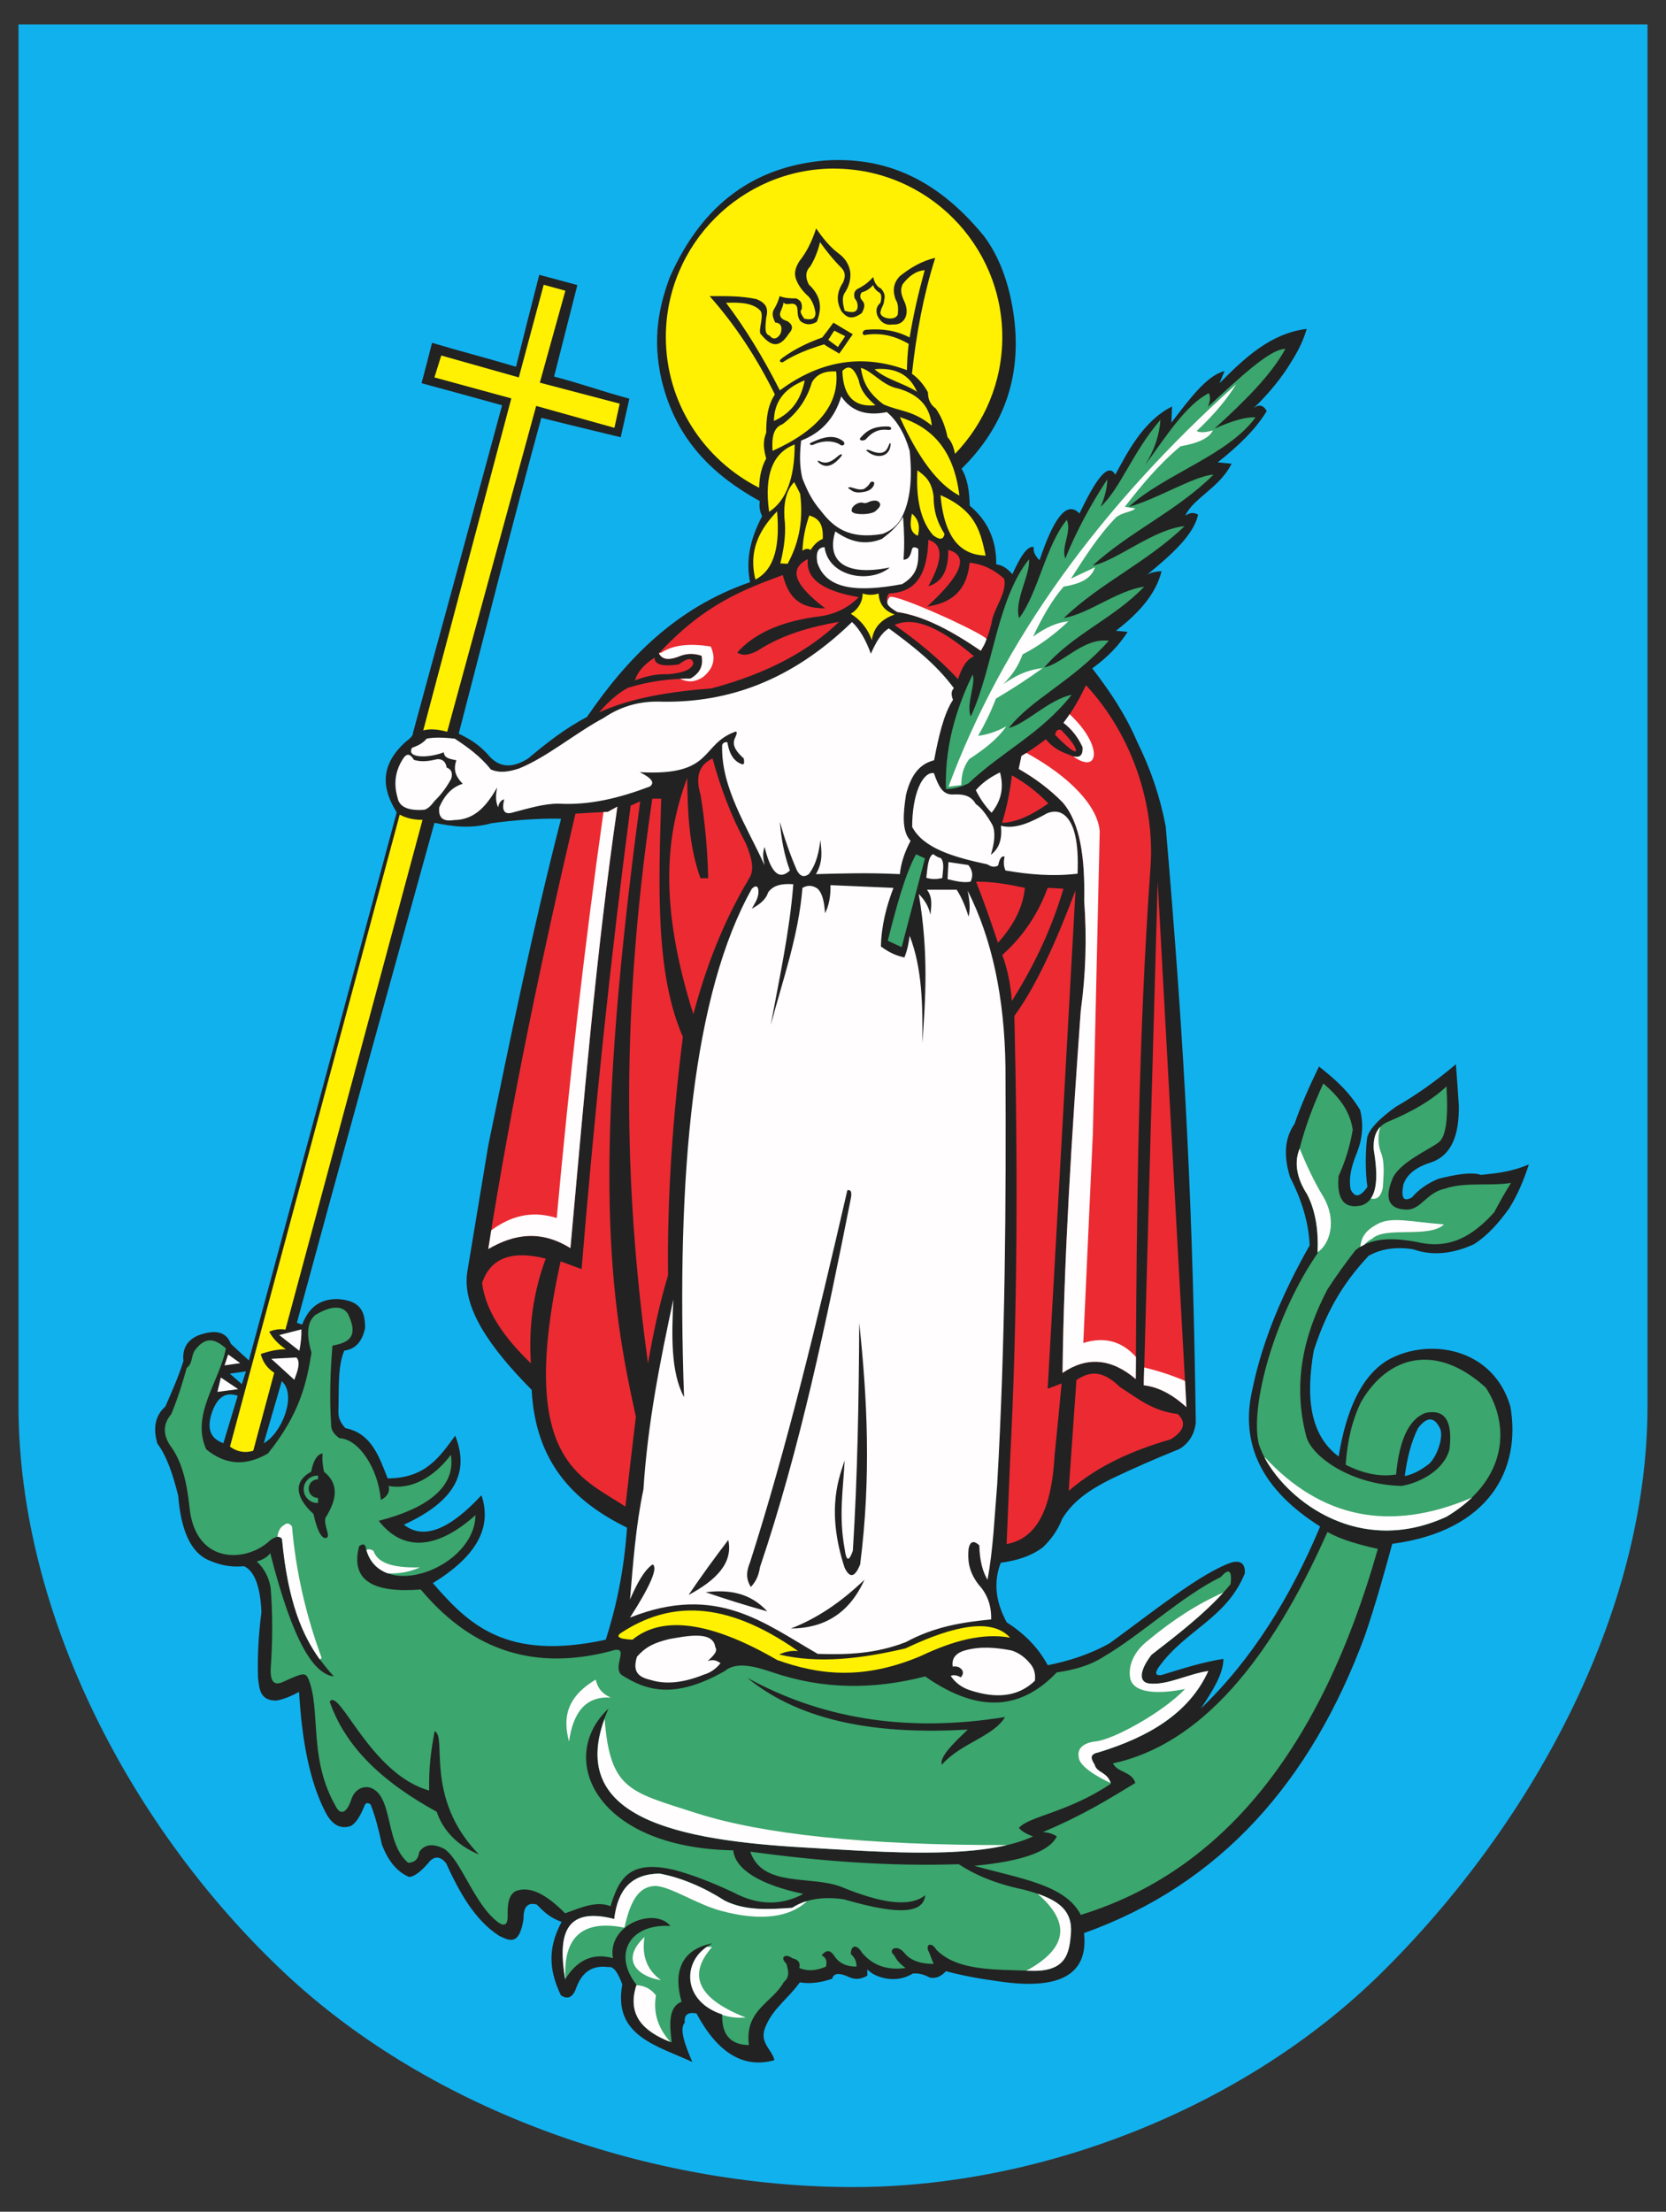 <?xml version="1.0" encoding="UTF-8" standalone="no"?>
<svg
   xmlns:dc="http://purl.org/dc/elements/1.1/"
   xmlns:cc="http://web.resource.org/cc/"
   xmlns:rdf="http://www.w3.org/1999/02/22-rdf-syntax-ns#"
   xmlns:svg="http://www.w3.org/2000/svg"
   xmlns="http://www.w3.org/2000/svg"
   xmlns:sodipodi="http://inkscape.sourceforge.net/DTD/sodipodi-0.dtd"
   xmlns:inkscape="http://www.inkscape.org/namespaces/inkscape"
   width="525.742"
   height="697.89"
   id="svg2"
   sodipodi:version="0.32"
   inkscape:version="0.43"
   sodipodi:docname="Nowy Sącz.svg"
   sodipodi:docbase="C:\Documents and Settings\Mistrz\Pulpit\Herby Wikipedia\Małopolskie">
  <rect width="100%" height="100%" fill="#333333" stroke="none"/>
  <sodipodi:namedview
     inkscape:window-height="719"
     inkscape:window-width="1024"
     inkscape:pageshadow="2"
     inkscape:pageopacity="0.0"
     borderopacity="1.0"
     bordercolor="#666666"
     pagecolor="#ffffff"
     id="base"
     inkscape:zoom="0.75787855"
     inkscape:cx="82.044252"
     inkscape:cy="351.03158"
     inkscape:window-x="-4"
     inkscape:window-y="-4"
     inkscape:current-layer="svg2" />
  <defs
     id="defs4">
    <marker
       id="ArrowEnd"
       viewBox="0 0 10 10"
       refX="0"
       refY="5"
       markerUnits="strokeWidth"
       markerWidth="4"
       markerHeight="3"
       orient="auto">
      <path
         d="M 0 0 L 10 5 L 0 10 z"
         id="path7" />
    </marker>
    <marker
       id="ArrowStart"
       viewBox="0 0 10 10"
       refX="10"
       refY="5"
       markerUnits="strokeWidth"
       markerWidth="4"
       markerHeight="3"
       orient="auto">
      <path
         d="M 10 0 L 0 5 L 10 10 z"
         id="path10" />
    </marker>
  </defs>
  <g
     id="g12">
    <path
       style="fill:#222222;fill-rule:evenodd;stroke:none"
       d="M 9.236,9.236 L 517.825,9.236 L 517.825,434.622 C 517.825,499.092 481.049,564.458 434.525,609.683 C 392.319,650.646 329.074,675.459 269.871,675.459 C 206.769,675.459 138.653,652.299 92.544,609.683 C 44.904,565.629 9.244,499.092 9.244,434.622 L 9.244,9.236"
       id="path14" />
    <path
       style="stroke:none; fill-rule:evenodd; fill:#ec2a32"
       d="M 292.968 170.351C 292.539 183.742 287.211 186.91 280.585 187.269C 279.074 189.211 279.941 191.156 283.105 193.097C 291.886 194.39 300.742 199.359 309.527 205.336C 311.253 202.312 312.332 199.289 312.98 196.195C 313.554 192.093 317.945 186.91 316.867 182.59C 313.988 180 310.531 178.054 305.996 177.55C 305.062 186.836 299.804 190.363 292.605 191.371C 303.621 181.293 305.851 175.316 299.226 173.515C 299.367 180.355 296.996 183.808 292.964 184.961C 298.218 175.457 297.066 171.57 292.964 170.347L 292.968 170.351zM 254.953 176.398C 254.164 182.515 259.488 186.476 271.007 188.422C 267.41 192.093 262.8 194.179 257.113 194.683C 245.019 196.48 237.461 200.511 232.636 205.914C 234.003 206.703 235.585 207.136 239.043 205.34C 247.031 200.156 255.89 197.781 264.816 196.199C 255.531 205.125 242.64 212.398 224.5 217.222C 211.613 218.23 199.375 220.101 189.078 224.781C 192.171 221.183 195.195 218.59 198.218 217.008C 205.058 214.922 211.535 214.129 217.871 214.129C 220.82 212.476 222.046 210.097 221.398 206.929C 219.168 206.14 216.937 206.14 214.777 206.929C 211.179 208.441 208.949 208.222 207.937 206.14C 222.406 190.519 234.718 186.054 247.031 181.445C 248.543 187.133 251.062 192.027 260.421 191.957C 251.785 185.406 248.039 179.863 254.953 176.406L 254.953 176.398zM 206.566 207.504C 206.496 209.949 209.589 210.308 214.195 209.66C 217 207.504 218.585 207.429 218.8 209.445C 218.156 211.316 215.492 212.394 210.668 212.754C 207.5 212.613 204.046 213.258 200.375 214.695C 201.164 212.035 203.253 209.656 206.566 207.496L 206.566 207.504zM 282.312 197.207C 289.437 202.246 296.207 207.718 302.328 214.269C 303.406 211.101 304.703 208.222 307.367 207.07C 294.914 196.488 287.496 194.832 282.312 197.207zM 363.093 273.238C 364.386 254.304 357.625 232.273 342.718 216.215C 340.777 220.172 338.687 224.133 335.593 228.093C 338.183 230.035 340.199 232.629 341.64 235.797C 341.855 238.89 340.273 239.609 336.961 237.953C 334.082 237.019 331.777 235.433 330.05 233.273C 326.882 235.648 324.293 237.375 322.347 238.527C 322.062 239.894 321.773 241.261 321.484 242.629C 326.668 245.578 331.273 249.035 335.304 253.14C 340.918 259.547 342.429 270.777 342.144 284.242C 343.007 295.832 342.648 307.426 341.066 318.871C 338.261 357.894 335.742 396.629 335.308 433.207C 343.011 427.953 350.714 428.601 358.418 435.148C 358.703 381.148 359.207 327.148 363.097 273.222L 363.093 273.238zM 365.328 278.207C 363.816 331.125 362.378 384.117 360.937 437.109C 365.398 437.613 369.937 439.914 374.398 444.019C 371.375 388.726 368.351 333.429 365.328 278.207zM 308.015 278.207C 310.316 284.035 312.621 290.445 314.925 297.5C 320.109 291.742 322.914 285.91 323.418 280.148C 318.308 279.07 313.125 278.133 308.011 278.207L 308.015 278.207zM 316.296 301.316C 317.878 305.633 318.886 310.386 319.32 315.859C 325.726 305.636 331.488 294.261 335.589 280.437C 333.937 280.297 332.281 280.222 330.625 280.152C 327.601 288.359 322.851 295.488 316.3 301.32L 316.296 301.316zM 318.742 461.086C 321.187 414.215 321.187 367.414 320.109 320.543C 327.234 310.824 333.5 296.57 339.402 280.945C 336.453 334.367 333.574 386.062 330.621 438.191C 332.058 437.687 333.57 437.113 335.011 436.539C 334.293 444.168 333.574 451.8 332.781 459.433C 331.703 478.656 325.8 485.711 317.664 487.222C 318.023 478.511 318.382 469.8 318.742 461.09L 318.742 461.086zM 337.246 470.445C 338.035 458.785 338.898 447.121 339.691 435.457C 343.363 433.082 347.394 431.715 353.441 437.687C 358.91 441.14 363.664 445.246 371.656 446.179C 374.461 448.84 373.742 451.504 369.425 454.168C 357.691 457.55 346.605 462.375 337.242 470.437L 337.246 470.445zM 202.031 252.863C 186.121 370.726 192.746 411.117 200.664 447.047C 199.515 456.476 198.433 465.98 197.355 475.414C 183.39 465.984 163.085 460.945 176.91 398.015C 179.14 398.804 181.371 399.668 183.531 400.461C 187.562 351.718 192.601 302.976 199.007 254.23C 200.015 253.8 201.023 253.297 202.031 252.863zM 172.222 397.148C 168.335 407.586 166.753 418.601 167.543 430.195C 159.335 422.277 153.289 413.996 152.136 404.851C 154.726 397.004 161.421 394.414 172.222 397.148zM 205.847 252C 194.906 326.086 197.785 380.879 204.48 430.199C 206.132 420.914 208.007 411.695 210.816 402.41C 210.531 377.933 212.253 352.804 215.496 327.172C 206.714 307.086 207.867 279.437 208.656 252.004C 207.722 252.004 206.785 252.004 205.851 252.004L 205.847 252zM 216.863 245.445C 210.312 263.082 207.648 284.683 218.804 320.035C 222.617 305.781 227.875 291.453 236.441 277.125C 238.312 274.176 237.015 270.215 235.363 266.109C 230.543 257.183 227.3 248.254 224.851 239.328C 220.605 241.343 219.382 245.086 221.039 250.629C 222.406 258.906 223.269 267.691 223.484 277.121C 222.695 277.121 221.832 277.121 221.039 277.121C 217.296 266.539 217.007 255.953 216.863 245.441L 216.863 245.445zM 194.832 254.519C 193.824 255.093 192.816 255.597 191.808 256.172C 188.425 256.312 185.043 256.531 181.585 256.746C 170.859 302.535 161.285 348.328 154.082 394.121C 162.214 389.371 170.64 388.004 180 393.836C 184.246 347.398 188.062 300.957 194.828 254.519L 194.832 254.519zM 319.32 244.652C 318.746 249.691 317.738 254.66 316.226 259.625C 320.402 259.554 325.226 257.468 330.839 253.508C 327.242 249.836 323.355 246.886 319.32 244.652zM 333 231.91C 336.597 235.582 338.757 237.308 339.476 237.093C 339.835 235.945 337.824 233.351 334.796 230.254C 333.718 230.113 333.144 230.613 333 231.906"
       id="path16" />
    <path
       style="stroke:none; fill-rule:evenodd; fill:#fff101"
       d="M 253.945 120.023C 247.105 122.683 244.3 127.148 244.226 132.836C 250.273 130.101 252.863 125.492 253.945 120.023zM 263.878 117.215C 264.957 127.726 257.906 135.933 243.793 142.269C 243.578 138.457 243.793 135 246.961 133.847C 252.214 129.89 254.808 125.355 256.246 120.601C 257.898 117.797 260.707 117.004 263.875 117.218L 263.878 117.215zM 276.261 127.871C 269.925 128.515 266.113 125.496 265.824 117.074C 267.55 115.203 269.277 115.422 271.007 120.023C 271.582 123.332 273.742 125.711 276.261 127.871zM 294.046 134.277C 293.543 129.093 290.878 124.773 283.535 122.617C 278.425 121.683 275.328 117.074 271.656 116.066C 272.23 119.738 273.308 123.48 278.781 127.586C 283.964 129.886 287.996 129.383 294.043 134.281L 294.046 134.277zM 289.367 123.621C 287.211 118.582 283.031 115.847 275.976 116.496C 279.574 119.734 285.335 120.957 289.367 123.621zM 283.968 131.613C 289.656 144.285 295.918 152.851 302.757 156.379C 300.961 141.476 293.687 134.707 283.968 131.613zM 296.785 156.238C 308.445 161.277 309.457 168.406 311.039 175.316C 303.625 175.101 298.082 170.496 296.785 156.238zM 289.511 148.39C 289.007 157.172 290.445 164.3 294.476 168.91C 296.128 170.058 297.57 170.781 298.074 168.48C 296.203 165.457 294.621 162.074 294.621 156.676C 293.976 151.492 291.671 150.054 289.511 148.398L 289.511 148.39zM 287.785 162.07C 289.582 163.582 290.519 165.668 289.656 169.05C 286.921 167.972 287.136 165.164 287.785 162.07zM 259.632 170.062C 258.195 170.636 256.898 171.789 255.82 173.515C 254.957 173.011 254.093 173.086 253.23 173.8C 253.371 170.058 254.093 166.386 255.386 162.644C 257.832 163.433 259.921 164.73 259.632 170.058L 259.632 170.062zM 250.632 152.133C 251.277 153.355 251.925 154.578 252.503 155.804C 253.437 163.148 252.574 170.562 248.546 177.906C 247.757 177.836 247.035 177.836 246.246 177.765C 247.539 172.582 248.117 167.758 247.539 163.367C 247.253 158.328 248.257 154.511 250.632 152.136L 250.632 152.133zM 238.39 182.879C 236.16 174.023 239.468 167.258 245.23 161.351C 246.093 171.574 244.726 179.566 238.39 182.879zM 242.711 161.496C 241.058 149.547 244.078 142.777 250.773 140.258C 250.773 150.984 248.039 158.039 242.711 161.496zM 246.093 123.191C 259.269 113.402 272.66 111.746 286.195 116.785C 286.265 113.98 286.41 111.242 286.769 108.508C 282.812 106.207 278.492 104.91 273.378 105.629C 271.796 106.203 271.867 104.047 273.519 104.047C 278.484 103.617 282.949 104.332 287.054 106.492C 288.203 99.437 289.859 92.308 291.804 85.254C 289 85.468 286.765 87.195 284.824 89.715C 283.961 91.656 284.539 93.242 285.253 94.824C 287.41 99.215 285.253 102.672 281.8 102.383C 279.57 102.742 277.914 101.808 276.835 99.504C 276.191 97.488 276.906 96.41 277.843 95.547C 278.347 93.605 278.128 92.453 277.125 92.093C 276.191 91.375 275.687 90.656 275.543 89.937C 274.535 91.086 273.386 91.879 271.945 92.238C 271.3 93.101 271.3 93.965 272.085 94.828C 273.019 95.761 272.949 97.058 271.945 98.785C 268.636 101.23 266.98 100.008 265.539 98.211C 263.597 94.683 264.316 91.734 266.113 88.996C 266.687 87.484 266.976 86.047 265.539 84.535C 262.878 81.875 260.718 79.136 258.773 76.402C 258.128 79.207 257.121 81.726 255.679 84.105C 254.168 85.543 254.097 87.633 255.25 89.793C 259.496 93.75 259.281 97.64 257.769 101.527C 255.898 102.676 254.171 102.535 252.66 101.386C 251.222 99.734 252.015 97.574 251.367 96.566C 250.289 94.914 248.199 96.781 247.265 95.418C 247.125 97.144 245.898 98.511 246.187 99.519C 246.472 100.527 246.976 100.812 248.562 101.39C 250.214 102.468 250.359 103.765 248.992 105.203C 245.464 110.746 242.73 108.586 239.992 105.343C 239.273 104.05 241.14 99.8 239.992 98.074C 237.761 95.629 233.73 95.34 229.121 95.554C 235.168 103.543 240.855 112.832 246.109 123.199L 246.093 123.191zM 246.961 114.336C 250.918 111.746 255.382 110.09 260.062 108.648C 261.574 109.797 263.3 110.519 264.812 111.597C 266.394 109.511 267.546 107.566 269.128 105.48C 267.043 104.258 265.027 103.035 263.011 101.808C 261.863 103.39 260.711 104.902 259.484 106.488C 255.308 108 251.132 109.871 246.957 112.894C 245.808 113.758 245.808 114.261 246.957 114.332L 246.961 114.336zM 263.304 104.328C 262.585 105.191 262.082 106.343 261.363 107.207C 262.511 108.14 263.234 108.574 264.457 109.508C 265.101 108.215 266.039 107.351 266.687 106.054C 265.609 105.55 264.386 104.906 263.304 104.328zM 263.16 53.207C 292.461 53.207 316.293 77.035 316.293 106.34C 316.293 120.664 310.605 133.625 301.39 143.203C 300.961 141.332 300.457 139.461 299.015 137.949C 298.296 134.422 297.074 131.472 295.343 128.949C 293.257 127.437 292.898 125.64 292.824 123.765C 291.457 121.32 289.8 119.375 287.785 117.937C 289.152 105.265 291.457 93.027 295.128 81.363C 290.812 82.371 287.211 84.531 283.898 87.191C 282.171 89.062 281.453 91.367 282.675 94.605C 283.539 95.898 283.464 97.554 283.32 99.211C 282.457 101.586 277.058 100.359 277.921 98.203C 278.062 97.054 279 96.187 279 94.75C 279.503 93.097 278.859 92.09 278.066 91.078C 276.628 90.433 275.91 89.062 275.546 87.406C 274.253 88.918 272.812 89.996 271.23 90.859C 270.082 91.363 269.144 92.082 269.718 94.168C 270.363 94.886 270.652 95.679 270.652 96.687C 270.582 98.484 269.285 98.918 266.55 98.054C 266.046 96.113 265.617 94.242 266.41 92.656C 267.847 90.57 268.496 88.41 268.351 86.035C 267.992 83.445 266.699 81.429 264.464 79.843C 261.804 77.828 259.57 75.023 257.554 72.07C 256.117 76.531 254.316 79.843 252.3 82.363C 251.222 84.09 250.359 85.961 251.293 88.336C 252.082 90.277 253.378 92.008 255.179 93.59C 256.257 94.812 256.976 96.468 257.335 98.629C 257.406 100.929 255.753 100.929 253.808 100.57C 253.089 99.492 252.156 98.34 253.019 97.547C 253.16 95.605 252.804 94.886 251.293 94.164C 249.421 94.164 247.621 94.093 246.039 93.445C 245.609 94.957 245.031 96.324 244.312 97.476C 243.378 98.914 243.953 100.355 244.671 101.793C 246.828 101.863 246.828 103.808 246.324 105.246C 245.175 107.261 243.734 107.117 242.871 105.89C 241.074 105.461 241.578 102.652 241.793 100.203C 242.8 96.605 240.929 95.308 238.699 94.375C 233.589 93.297 228.691 93.441 223.941 93.441C 231.929 102.441 238.769 112.808 244.531 124.472C 242.156 128.07 241.796 132.246 241.796 136.566C 240.574 139.445 241.078 142.109 241.796 144.699C 240.429 147.074 239.64 150.168 239.566 153.914C 222.144 145.133 210.121 127.133 210.121 106.324C 210.121 77.023 234.023 53.191 263.183 53.191L 263.16 53.207zM 272.23 187.269C 272.23 190.074 270.578 192.453 268.488 193.676C 271.367 195.472 273.812 198.211 275.109 202.027C 275.753 197.566 278.562 195.261 282.308 193.894C 279.07 192.746 277.414 190.511 277.269 187.273C 275.902 187.703 274.101 187.918 272.23 187.273L 272.23 187.269zM 196.343 515.015C 210.886 505.656 228.238 504.363 251.855 520.988C 249.839 520.773 247.898 521.129 245.882 522.066C 258.265 525.015 271.73 523.433 285.769 520.125C 301.535 512.64 313.199 510.621 318.742 516.742C 310.031 515.16 300.527 517.82 290.664 522.5C 272.16 530.347 258.121 528.402 245.234 523.793C 224.355 511.699 209.093 509.609 199.589 517.386C 195.128 517.172 194.046 516.379 196.351 515.011L 196.343 515.015zM 90.07 419.543L 133.339 258.695C 130.605 258.695 128.23 258.191 126.14 257.043L 72.574 456.48C 74.875 458.133 77.324 458.566 79.918 457.773L 86.539 433.152C 84.382 431.785 82.941 429.843 82.293 427.25C 84.953 426.316 87.617 425.738 90.211 425.738C 87.835 424.156 86.109 422.355 84.957 420.195C 86.683 419.476 88.41 419.261 90.066 419.55L 90.07 419.543zM 171.574 89.855L 163.726 119.086L 139.25 112.176L 137.093 119.086L 161.355 125.707L 133.566 230.465C 136.085 229.82 138.605 230.25 141.125 230.894L 169.203 128.082L 193.898 134.992L 195.55 127.363L 170.351 120.742L 178.414 91.726L 171.574 89.855"
       id="path18" />
    <path
       style="stroke:none; fill-rule:evenodd; fill:#3ba66d"
       d="M 405.648 110.086C 400.539 110.086 390.531 119.875 381.171 128.371C 381.961 126.574 382.035 125.133 381.457 124.054C 374.187 127.797 367.851 137.875 361.371 146.734C 364.32 141.984 365.906 137.23 366.191 132.48C 357.335 142.773 353.664 154.008 347.328 159.91C 348.695 156.742 349.414 153.863 349.414 151.273C 344.375 158.976 339.839 167.183 336.168 176.254C 334.8 172.441 338.253 168.047 336.671 164.015C 329.906 172.293 327.671 186.98 321.625 195.047C 319.898 189.648 325.222 181.367 324.718 176.472C 314.57 189.215 313.488 210.597 306.359 226.078C 304.777 222.406 308.011 215.711 306.933 212.832C 303.121 220.82 298.007 233.351 298.511 248.972C 300.527 249.043 302.902 248.468 305.636 247.176C 316.507 236.883 328.386 231.625 338.179 219.242C 331.054 220.679 323.711 228.457 318.382 229.679C 325.582 220.465 338.613 214.922 349.918 202.176C 341.855 201.168 335.593 209.3 329.543 210.597C 338.543 200.086 351.574 195.121 361.078 185.113C 352.367 186.406 343.871 193.535 335.664 195.047C 347.324 183.89 361.871 177.48 373.82 166.031C 364.175 166.894 352.437 176.902 344.804 178.484C 356.539 167.687 371.296 161.351 382.961 149.758C 376.914 150.117 364.82 157.676 356.25 159.906C 367.335 149.683 387.64 143.636 396.207 131.683C 393.257 131.543 388.937 132.691 383.25 135.281C 392.464 126.859 401.105 118.433 405.64 110.082L 405.648 110.086zM 289.078 269.566C 285.695 275.683 282.886 285.98 280.152 296.851L 284.543 298.867L 291.886 270.859L 289.082 269.566L 289.078 269.566zM 333.503 527.687C 322.921 538.773 309.746 541.437 291.961 528.98C 275.546 533.226 259.562 533.082 243.793 527.687C 237.89 525.672 232.273 524.304 228.746 527.258C 212.691 536.398 203.835 533.375 196.203 528.55C 192.894 525.89 199.511 518.617 192.461 521.066C 166.328 527.761 147.461 519.05 132.773 501.554C 118.015 502.703 110.457 498.894 113.335 487.875C 114.628 486.941 115.351 487.23 115.492 488.738C 120.027 505.8 149.835 494.711 150.05 478.086C 138.39 488.523 127.515 490.109 119.523 479.883C 134.136 476.14 144 469.515 142.273 459.078C 136.949 466.133 129.746 470.234 122.621 468.867C 123.195 470.738 121.976 472.539 120.175 473.258C 119.312 463.179 113.121 454.035 107.144 453.82C 105.347 452.597 104.41 451.16 104.484 449.359C 103.98 441.441 104.199 433.16 104.914 424.593C 109.734 423.73 113.48 422.004 109.734 414.445C 107.863 411.855 104.48 412 99.585 414.875C 97.285 416.746 96.347 420.129 98.293 426.824C 96.781 436.328 94.621 446.117 84.543 458.644C 78.351 462.172 71.945 462.89 65.105 457.351C 60.141 446.48 69.207 436.113 71.296 425.457C 68.273 422.867 65.18 421.211 61.578 425.961C 60.211 427.832 60.934 430.136 58.918 431.648C 57.551 436.543 56.039 441.437 54.023 446.261C 51.504 449.211 51.363 452.453 53.594 455.98C 57.48 461.019 58.992 468.004 59.785 475.492C 61.582 494.066 78.07 492.984 85.199 486.074C 86.996 484.707 88.437 484.562 89.011 485.644C 91.386 510.769 98.082 520.922 105.355 528.988C 99.164 528.199 92.613 518.84 85.269 490.039C 84.695 491.117 82.824 492.269 81.023 492.699C 83.398 494.929 84.91 497.738 85.414 501.121C 86.058 509.039 86.058 517.605 85.414 526.75C 85.273 531.789 87.429 531.644 89.66 530.562C 95.921 527.683 96.355 527.758 97.363 529.843C 101.32 539.707 97.293 554.609 105.785 569.656C 107.296 572.894 109.382 572.39 110.894 567.715C 112.332 563.398 117.156 562.39 119.964 566.566C 123.562 571.82 122.625 582.547 128.82 587.804C 131.48 587.59 131.988 586.152 132.347 584.277C 134.289 581.617 137.097 581.832 140.265 583.414C 145.808 587.371 149.769 601.34 157.543 606.812C 159.339 607.89 160.203 607.172 160.203 604.656C 160.132 601.058 160.418 597.816 162.863 596.668C 167.683 594.941 172.871 598.25 178.339 603.722C 183.378 601.926 188.203 599.691 192.664 601.492C 195.324 592.781 198.566 586.664 212.82 590.047C 219.011 591.699 225.203 594.222 231.394 597.101C 239.671 601.562 247.089 601.058 253.496 597.605C 239.601 594.656 231.968 589.758 231.394 583.855C 187.621 583.066 175.523 554.554 192.011 539.144C 177.109 573.054 212.242 580.613 254.218 582.992C 280.207 584.504 310.015 586.879 326 579.465C 323.41 578.531 322.328 577.668 321.539 576.804C 324.488 573.133 336.945 571.984 350.554 562.84C 349.546 559.097 346.019 559.457 345.445 556.867C 343.933 554.492 344.078 553.484 346.812 552.91C 362.507 548.09 375.25 540.601 381.296 527.281C 374.675 528.289 368.41 531.816 362.722 531.238C 359.339 530.879 359.414 527.351 363.367 522.168C 372.941 514.754 381.796 507.843 388.347 499.851C 388.851 495.461 387.773 494.742 385.253 497.621C 373.015 503.593 360.273 515.691 348.535 522.601C 343.714 525.769 338.386 526.992 333.488 527.711L 333.503 527.687zM 235.8 529.414C 258.406 541.797 284.902 546.98 317.16 541.797C 313.488 547.988 303.195 550.004 297.218 556.843C 296.355 554.468 300.89 550.004 305.425 545.758C 277.781 547.34 253.226 543.672 235.804 529.414L 235.8 529.414zM 236.734 584.277C 258.406 587.226 280.218 588.957 302.539 588.234C 307.503 591.472 313.695 594.281 322.914 596.222C 332.847 598.812 338.464 601.91 337.961 609.902C 337.457 616.238 336.593 622.285 325.148 621.851C 313.992 621.422 302.183 621.992 295.488 615.23C 293.835 612.426 291.746 613.648 293.257 616.164C 293.687 617.312 294.121 618.465 294.625 619.691C 290.308 619.691 287.211 618.543 285.339 616.164C 282.964 613.285 279.941 615.23 282.246 617.027C 282.82 618.32 283.972 619.687 285.773 620.984C 279.945 621.773 275.406 620.195 272.023 616.164C 270.371 613.359 268.496 613.718 268.496 616.593C 269.718 617.601 270.293 618.894 270.293 620.55C 266.984 620.55 264.679 619.402 263.168 617.023C 261.945 615.226 260.648 615.226 259.281 617.023C 260.648 617.597 261.078 618.75 260.648 620.55C 257.121 622.062 254.457 621.918 252.226 620.98C 252.656 619.328 251.941 618.32 249.996 617.886C 248.054 616.375 245.82 617.383 248.199 619.683C 248.558 621.554 249.566 623.496 247.335 625.441C 243.664 632.062 234.953 634.152 236.32 645.312C 229.769 645.172 227.753 641.211 227.898 635.594C 214.941 631.418 215.156 617.883 224.875 613.203C 218.828 614.281 211.339 618.386 215.085 631.633C 210.984 633.215 211.199 638.543 211.992 644.445C 202.992 641.062 197.808 635.734 200.906 626.304C 193.421 617.019 198.316 606.937 211.558 607.73C 206.738 601.683 191.617 607.156 193.418 617.879C 187.156 616.152 182.187 618.383 178.371 624.5C 176.14 611.039 177.867 601.39 193.847 605.492C 194.996 596.207 199.171 591.308 208.171 591.168C 215.011 592.461 221.992 595.414 228.761 599.734C 235.168 602.902 242.367 602.539 250 601.965C 254.246 599.23 259.718 598.367 266.269 599.304C 280.234 603.336 291.324 604.918 291.972 598.011C 286.863 602.187 277.144 600.168 265.406 595.351C 255.902 591.679 240.64 595.711 236.753 584.265L 236.734 584.277zM 307.441 588.742C 323.496 587.23 331.343 583.922 333.503 579.457C 332.355 578.668 330.914 578.234 329.113 578.09C 342.429 572.476 349.992 567.578 358.269 562.613C 357.261 558.941 352.656 559.375 351.214 556.422C 378.933 550.449 400.894 523.953 418.894 483.414C 423.429 485.933 429.043 487.445 434.804 488.738C 416.878 552.023 385.628 590.543 341.062 604.222C 336.242 594.718 321.984 592.777 307.441 588.746L 307.441 588.742zM 440.566 465.261C 441.574 454.246 444.668 447.769 449.851 445.824C 455.968 444.531 458.488 448.343 457.41 457.343C 455.613 464.109 447.835 467.926 442.363 468.863C 426.668 468.578 414.07 459.793 412.269 453.386C 407.878 436.902 411.191 421.566 418.89 406.875C 421.55 402.773 424.503 398.668 427.746 394.492C 432.785 390.39 439.695 390.535 447.183 391.902C 457.835 394.492 465.109 389.601 471.519 382.543C 473.316 379.16 475.046 376.066 476.843 373.258C 469.933 374.336 462.3 372.898 456.039 375.054C 450.136 376.277 448.48 381.75 443.871 381.676C 438.183 381.605 436.961 378.078 439.265 372.39C 440.992 366.992 451.503 362.527 454.023 360.441C 456.468 358.644 457.046 351.875 456.468 342.804C 451.503 347.484 445.168 350.937 438.328 353.82C 434.371 355.402 433.289 358.64 433.507 362.676C 435.089 372.035 434.585 378.875 429.55 380.386C 424.152 381.535 421.777 378.445 422.425 371.101C 424.511 366.496 426.023 361.672 426.886 356.488C 425.953 350.152 422.136 345.761 417.601 341.875C 414.507 348.57 411.914 355.41 410.043 362.679C 408.246 367.215 409.468 372.254 412.488 376.863C 415.222 382.187 416.085 388.308 415.796 395.437C 402.191 415.164 394.414 443.605 397.222 455.554C 401.539 469.664 426.093 492.562 456.476 478.593C 476.203 466.789 476.418 449.293 468.859 437.843C 453.453 423.804 438.187 427.476 429.55 442.304C 426.601 448.277 425.16 454.976 424.656 462.176C 430.269 465.054 435.597 466.062 440.566 465.269L 440.566 465.261zM 104.039 536.972C 106.988 532.152 116.781 559.793 135.429 564.98C 135.289 557.351 136.074 552.093 137.156 546.261C 141.257 547.843 133.703 567.211 151.121 585.14C 144.355 582.406 139.746 577.511 137.804 571.679C 117.718 560.664 108.359 549.144 104.039 536.976L 104.039 536.972zM 101.808 458.636C 101.593 460.578 101.878 462.523 102.238 464.394C 107.132 468.281 106.269 473.32 102.668 479.008C 102.164 481.308 104.32 484.695 103.097 485.199C 101.804 485.843 100.218 483.687 98.921 477.715C 92.949 472.316 92.73 467.277 98.203 464.398C 98.777 461.16 100 458.855 101.8 458.64L 101.808 458.636zM 100.152 465.621C 100.222 465.621 100.293 465.621 100.367 465.621L 100.367 466.769C 98.714 466.769 97.418 468.062 97.418 469.718C 97.418 471.371 98.711 472.668 100.367 472.668L 100.367 474.25C 100.296 474.25 100.226 474.25 100.152 474.25C 97.777 474.25 95.835 472.308 95.835 469.933C 95.835 467.558 97.777 465.617 100.152 465.617"
       id="path20" />
    <path
       style="stroke:none; fill-rule:evenodd; fill:#11b1ee"
       d="M 5.832 7.703L 519.91 7.703L 519.91 443.515C 519.91 509.539 482.761 576.426 435.671 622.793C 393.05 664.765 329.113 690.109 269.281 690.109C 205.492 690.109 136.66 666.422 90.074 622.793C 41.836 577.652 5.836 509.539 5.836 443.515L 5.836 7.703L 5.832 7.703zM 49.68 455.543C 52.559 459.355 54.574 465.187 56.23 471.957C 57.094 482.609 60.043 489.957 66.093 492.402C 69.261 493.769 72.714 494.633 77.035 494.199C 80.343 495.781 82.144 500.605 82.503 508.668C 81.57 515.867 81.211 522.777 81.425 529.472C 81.855 532.926 82 536.672 87.253 536.597C 89.339 536.238 91.714 535.304 94.378 533.863C 95.242 548.836 97.617 561.871 102.585 571.59C 104.671 575.765 107.335 577.277 110.648 576.195C 112.375 575.332 113.671 572.957 114.824 570.293C 115.253 568.855 115.972 568.566 116.98 569.429C 118.492 573.316 119.57 577.562 120.507 582.027C 122.304 586.707 124.898 590.449 129.074 592.25C 130.945 592.179 133.32 590.093 135.769 587.14C 137.421 585.629 139.078 585.847 140.734 587.859C 144.98 597.074 149.734 605.785 157.507 610.824C 160.601 612.261 163.843 614.277 165.211 605.57C 165.14 601.683 166.503 600.172 169.386 600.965C 171.402 602.98 173.343 605.066 177.234 606.433C 172.269 615.574 173.781 622.847 177.019 629.617C 179.175 630.984 180.761 630.261 181.769 627.461C 183.855 621.558 187.597 620.117 191.992 620.695C 193.863 620.336 195.16 622.996 196.382 626.164C 193.359 642.433 207.324 645.457 218.484 650.64C 216.109 645.172 214.308 640.129 216.109 638.187C 215.824 635.812 217.043 634.804 219.781 635.308C 226.476 647.836 234.683 652.8 244.402 650.066C 243.539 646.394 239.148 644.453 241.812 638.98C 244.187 633.582 248.793 630.558 252.394 625.519C 255.847 626.093 259.234 625.519 262.617 624.371C 263.046 622.644 264.703 622.429 267.511 623.652C 269.093 624.441 270.894 624.945 273.703 623.437C 273.703 622.793 273.703 622.144 273.703 621.422C 275.214 623.004 277.375 623.941 280.109 624.371C 283.418 624.8 285.937 624.011 288.097 622.718C 289.894 622.578 291.625 623.004 293.421 624.011C 295.796 624.441 297.234 623.293 298.531 621.996C 303.855 623.433 309.546 624.441 315.449 625.234C 334.597 628.039 343.527 622.933 342.085 609.972C 384.996 594.636 413.722 562.312 430.789 515.941C 434.027 506.367 436.761 496.718 439.355 487.144C 470.168 483.043 480.035 463.457 476.648 443.875C 471.179 425.011 450.515 421.918 437.769 429.261C 429.492 434.371 424.812 445.101 422.433 459.57C 413.218 452.73 412.066 440.636 414.585 426.164C 419.265 411.55 425.457 403.199 431.937 396.215C 435.535 394.273 439.925 393.265 445.976 394.199C 451.734 396.285 458.144 395.781 465.125 392.617C 469.515 389.812 473.043 385.777 476.281 381.242C 478.941 376.996 480.886 372.316 482.472 367.422C 477.003 369.722 472.828 370.156 467.355 370.73C 464.332 369.652 458.789 370.73 453.964 371.953C 450.582 373.32 447.773 375.261 445.613 377.781C 442.953 379.363 442.015 378.066 442.878 373.75C 443.957 370.582 446.835 368.281 451.445 366.84C 458.355 364.539 460.445 357.769 460.371 348.984C 460.085 344.593 459.796 340.203 459.437 335.808C 453.175 341.133 446.695 345.672 440.429 349.269C 435.609 352.722 431.503 356.613 431.359 359.562C 430.855 364.527 430.855 369.496 431.5 374.535C 428.695 378.492 427.324 377.34 426.246 375.398C 425.457 371.441 426.675 367.48 428.261 363.593C 429.988 359.133 430.347 354.668 429.195 350.203C 425.238 343.726 420.703 340.125 416.238 336.523C 413.433 342.351 410.695 348.258 408.535 354.593C 405.082 359.558 405.226 365.32 407.097 371.441C 410.91 378.855 413 386.054 413.289 392.968C 404.867 407.797 398.386 422.918 395.218 438.398C 391.187 455.75 398.312 470.148 416.601 481.668C 407.316 503.769 395.293 523.426 378.949 539.121C 382.546 533.722 386.074 528.25 386.074 523.426C 378.66 524.648 372.757 526.664 366.562 528.535C 364.546 528.82 364.332 527.89 365.843 525.8C 374.195 514.281 387.152 510.609 392.843 496.426C 392.984 493.476 391.621 492.324 388.812 492.972C 379.168 496.14 363.832 508.593 350.152 518.531C 343.675 522.129 337.121 524.144 330.64 525.441C 327.546 519.683 323.082 515.363 317.683 511.906C 314.3 505.644 313.367 499.379 315.812 493.117C 320.492 492.472 325.097 491.246 329.128 488.222C 331.648 485.777 333.808 482.898 335.175 479.297C 338.773 473.324 344.39 469.867 350.293 466.843C 357.636 463.316 364.906 460.148 372.25 457.199C 375.558 455.113 376.929 452.234 377.359 448.992C 376.929 418.32 376.136 387.793 374.625 357.699C 373.043 325.011 370.593 292.828 367.859 260.718C 366.062 251.289 363.039 242.504 358.933 234.226C 355.191 225.445 350.152 217.957 344.679 210.902C 349.574 207.375 353.246 203.488 355.835 199.383C 354.613 199.242 353.39 199.168 352.164 199.023C 359.289 193.554 364.761 187.504 366.562 180.234C 364.765 180.304 363.253 180.664 362.027 181.312C 369.8 174.976 376.785 168.64 378.082 162.379C 376.714 161.59 375.421 161.734 374.05 162.738C 376.425 157.269 384.847 153.957 388.664 146.324C 387.226 146.183 385.714 146.039 384.273 145.894C 390.75 140.785 396.296 135.457 399.75 129.695C 398.601 127.679 397.16 127.465 395.433 128.976C 400.757 123.867 404.793 118.754 407.816 113.64C 409.902 110.332 411.414 107.09 412.351 103.777C 400.832 105.215 392.769 112.992 384.847 120.91C 385.351 119.617 385.925 118.39 386.429 117.097C 380.886 118.39 375.273 126.023 369.656 133.367C 369.726 131.64 369.796 129.914 369.871 128.258C 360.511 132.937 355.546 143.304 351.945 149.785C 349.57 145.468 345.394 152.16 340.644 162.023C 336.468 157.633 332.293 164.109 328.046 176.781C 326.609 175.343 325.961 173.976 326.25 172.605C 324.019 172.101 321.714 176.277 319.484 181.172C 317.757 179.23 316.101 178.222 314.375 178.078C 314.515 169.726 311.066 163.754 306.023 159.574C 305.882 154.754 305.304 150.937 303.433 147.914C 317.328 134.234 322.8 117.676 319.703 98.093C 318.265 89.168 315.457 81.176 310.562 74.55C 297.89 59.074 282.195 49.136 260.238 50.648C 239 52.519 222.007 63.39 211.351 87.511C 207.898 96.871 205.808 106.949 208.761 119.836C 213.367 139.058 225.246 150.074 239.793 158.136C 239.507 159.718 239.722 161.304 240.511 162.886C 236.625 170.156 235.328 177.07 236.699 183.691C 213.445 191.754 197.964 207.593 185.222 226.242C 178.312 229.84 172.41 234.519 166.648 239.343C 162.402 242.004 158.296 242.652 154.625 238.84C 151.316 234.883 148.003 233.082 144.761 231.496C 153.398 198.304 161.75 164.968 170.824 131.851C 179.824 134.082 186.878 135.808 195.878 137.968C 196.812 133.937 197.675 129.836 198.613 125.8C 190.046 123.5 183.421 121.05 174.855 118.82C 176.507 112.414 180.543 96.359 182.199 89.949C 178.168 88.871 174.136 87.793 170.175 86.711C 168.523 93.047 164.418 109.316 162.832 115.726C 153.976 113.066 145.195 110.832 136.339 108.168C 135.261 112.414 134.183 116.66 133.031 120.91C 141.523 123.211 149.949 125.515 158.445 127.89C 149.085 162.375 139.726 196.863 130.296 231.351C 130.437 231.926 129.652 232.863 127.996 234.086C 119.789 241.5 120.511 248.914 125.191 256.332C 109.714 313.929 94.16 371.601 78.539 429.273C 76.597 427.547 74.726 425.746 72.851 424.019C 71.414 420.207 67.957 419.34 62.414 421.429C 59.391 422.797 57.449 425.172 57.879 429.492C 56.367 434.312 54.281 438.996 52.191 443.816C 48.809 446.765 48.305 450.871 49.672 455.55L 49.68 455.543zM 443.304 465.765C 444.023 460.297 445.246 455.113 447.48 450.648C 450.285 446.976 452.589 446.976 454.39 450.648C 455.683 453.168 453.601 459.504 450.937 461.949C 447.843 464.324 445.394 465.332 443.308 465.761L 443.304 465.765zM 77.617 432.718L 76.324 436.75L 72.511 433.441L 77.621 432.722L 77.617 432.718zM 88.918 435.812C 93.812 440.203 88.847 452.371 83.23 455.394L 88.918 435.812zM 75.023 440.422C 73.511 445.386 72 450.355 70.488 455.394C 66.961 454.101 65.019 451.508 66.816 445.89C 68.328 441.5 70.703 438.91 75.023 440.422zM 143.64 453.023C 138.82 459.574 134.355 466.484 122.332 466.484C 119.597 459.504 117.148 452.23 109.015 450.644C 107.867 449.351 106.785 447.984 106.785 445.535C 107 438.625 106.5 431.066 108.656 426.168C 111.964 425.738 114.269 423.578 115.207 419.043C 115.207 414.437 114.273 410.406 106.64 409.902C 100.089 409.832 97.211 413.355 95.339 417.965C 94.765 417.75 94.261 417.605 93.687 417.39C 107.941 364.761 122.558 312.129 137.101 259.64C 142.644 260.718 148.257 261.656 155.027 259.781C 162.371 258.773 169.714 258.199 177.058 258.343C 168.203 292.687 161.148 327.031 154.093 361.375C 151.937 374.55 149.703 387.652 147.543 400.828C 145.457 412.347 154.597 425.234 167.773 438.554C 168.996 461.879 181.453 473.976 197.867 482.039C 196.933 495.789 194.414 507.164 191.171 517.39C 159.351 524.3 147.613 512.207 136.597 499.535C 151.644 490.32 155.027 481.031 151.933 471.816C 141.711 482.832 133.574 485.926 127.457 481.101C 145.093 473.039 147.757 463.39 143.656 453.023"
       id="path22" />
    <path
       style="stroke:none; fill-rule:evenodd; fill:#fffdfd"
       d="M 273.457 142.199C 275.976 144.574 279.793 144.5 280.8 141.554C 281.23 140.117 281.085 139.468 280.66 140.043C 280.085 141.41 279.511 144 275.261 142.418C 274.039 141.843 273.246 141.773 273.464 142.203L 273.457 142.199zM 273.312 138.527C 272.449 139.39 270.578 138.957 271.73 137.953C 274.32 134.929 277.128 134.5 280.441 134.57C 281.734 134.929 281.375 135.793 280.226 135.648C 277.566 135.289 275.261 136.222 273.316 138.527L 273.312 138.527zM 266.113 139.246C 267.046 140.109 265.898 141.187 264.82 140.109C 262.375 138.886 259.496 139.101 256.972 140.179C 256.328 140.754 254.816 140.25 255.964 139.676C 259.851 137.879 263.164 136.941 266.113 139.246zM 264.527 143.855C 265.39 143.136 266.039 143.136 265.461 143.996C 263.519 146.371 261 148.242 258.406 146.011C 257.687 145.293 258.046 145.222 258.98 145.652C 260.996 146.586 262.793 145.367 264.523 143.855L 264.527 143.855zM 268.488 154.582C 269.636 155.59 271.367 155.515 273.238 155.086C 274.82 154.656 275.757 153.648 275.898 152.496C 275.898 151.992 275.035 151.633 274.531 152.426C 274.171 153.144 273.523 153.648 272.878 154.152C 271.656 154.871 269.929 154.152 268.632 153.793C 267.41 153.652 267.339 153.933 268.492 154.582L 268.488 154.582zM 268.777 160.918C 268.707 159.84 270.648 158.328 272.23 158.617C 272.734 158.832 273.308 158.758 273.812 158.547C 275.25 157.828 276.835 157.683 277.484 158.547C 278.273 159.48 277.269 160.418 276.117 161.426C 274.605 162.289 271.656 162.433 269.781 162C 269.062 161.64 268.703 161.64 268.773 160.922L 268.777 160.918zM 265.464 125.062C 268.343 129.379 272.878 131.468 279.863 130.027C 282.957 132.617 285.406 136.578 287.062 142.265C 287.996 151.265 287.132 157.742 284.976 162.422C 283.753 165.3 281.593 167.316 278.5 168.468C 267.847 170.34 262.949 166.312 259.062 161.199C 255.824 157.457 254.601 154.289 253.234 151.05C 252.226 147.019 252.371 143.062 252.804 139.027C 258.996 136.652 263.316 132.187 265.476 125.062L 265.464 125.062zM 263.589 167.687C 260.785 176.758 266.25 182.011 280.796 179.062C 274.461 184.316 261.429 182.011 260.207 172.656C 258.121 172.726 257.402 174.383 257.906 177.476C 260.711 186.332 271.222 186.836 284.687 184.316C 290.085 181.148 289.796 177.191 289.796 173.23C 289.222 172.726 288 172.297 287.781 173.371C 287.351 174.953 286.992 176.539 285.121 176.609C 285.48 171.929 285.335 167.468 284.98 163.074C 283.183 166.097 280.804 168.183 278.285 170.054C 272.742 172.285 267.992 170.773 263.597 167.679L 263.589 167.687zM 214.632 214.199C 215.711 214.129 216.789 214.129 217.871 214.129C 220.82 212.476 222.046 210.097 221.398 206.929C 219.168 206.14 216.937 206.14 214.777 206.929C 211.179 208.441 208.949 208.222 207.937 206.14C 208.007 206.14 208.007 206.07 208.007 206.07L 208.726 205.929C 212.757 203.269 218.156 203.05 224.277 203.988C 226.003 207.73 225.211 210.968 221.757 213.707C 218.734 215.578 216.718 215.074 214.777 214.281L 214.636 214.211L 214.632 214.199zM 280.726 188.422C 279.289 190.363 279.937 191.156 283.101 193.101C 291.882 194.394 300.738 199.363 309.523 205.34C 310.531 203.543 310.671 203.543 311.32 201.668C 310.961 200.156 282.449 187.054 280.722 188.422L 280.726 188.422zM 303.335 247.75C 301.968 247.89 300.601 248.035 299.304 248.254C 316.437 202.105 347.109 159.91 390.093 121.246C 387.433 125.562 383.687 130.316 377.64 136.004C 378.648 136.578 380.375 136.508 382.75 135.789C 381.671 138.164 378.289 139.82 372.527 140.828C 365.402 146.8 360.074 153.355 354.961 159.906C 356.109 160.121 357.191 160.265 358.269 160.41C 357.48 161.488 354.382 161.558 352.222 163.215C 346.464 169.187 342.289 175.886 337.968 182.582C 340.488 181.359 343.007 180.207 345.597 178.984C 344.589 181.574 342.793 183.949 335.664 185.101C 332.066 189.203 328.898 194.746 326.019 200.867C 330.05 197.918 333.793 196.332 337.175 196.047C 332.355 200.582 327.531 204.035 322.707 206.484C 321.558 209.652 319.757 212.746 316.589 215.914C 321.988 212.101 325.66 211.234 329.043 210.804C 325.011 213.754 320.332 216.851 314.285 220.449C 312.773 224.406 310.902 228.297 308.671 232.183C 311.621 231.824 314.644 230.816 317.597 229.16C 314.574 233.476 310.328 236.574 305.863 239.527C 303.777 242.261 303.418 244.996 303.343 247.734L 303.335 247.75zM 223.343 524.16C 224.711 522.722 226.726 521.211 225.718 519.699C 225 514.375 216.359 516.316 211.25 517.179C 206.211 518.402 203.765 519.699 201.027 522.722C 199.3 528.047 202.105 529.343 205.488 530.136C 210.168 531.574 215.711 531 222.117 528.41C 224.132 527.836 225.929 526.613 227.371 524.812C 226.078 523.804 224.711 523.59 223.339 524.168L 223.343 524.16zM 300.023 528.84C 301.461 530.926 303.406 532.437 305.996 533.3C 314.203 536.035 321.187 535.531 326.585 530.351C 326.8 528.41 326.445 526.824 325.507 525.457C 323.711 523.082 321.55 521.5 319.171 520.777C 314.277 519.843 309.382 519.41 304.484 520.777C 301.535 521.64 300.238 523.367 300.671 525.886C 301.964 525.672 302.902 526.027 303.621 526.965C 304.05 527.754 303.906 528.476 303.191 529.265C 301.898 528.547 300.816 528.402 300.023 528.836L 300.023 528.84zM 127.441 239.039C 124.781 242.926 124.132 247.101 125.425 251.566C 125.929 254.59 128.734 255.883 133.847 255.523C 134.855 255.308 135.933 254.375 137.015 252.863C 139.171 250.777 140.972 248.402 142.414 245.664C 142.918 243.867 142.414 242.715 140.976 242.211C 140.617 240.34 139.683 239.476 138.027 239.55C 135.507 240.125 133.062 240.558 130.613 239.765C 129.535 237.894 128.457 237.679 127.445 239.047L 127.441 239.039zM 88.128 421.269L 94.464 426.234C 94.968 423.715 95.183 421.414 95.109 419.468L 88.128 421.265L 88.128 421.269zM 92.878 435.383L 85.609 428.761L 93.527 428.332C 94.964 429.769 93.886 432.722 92.882 435.386L 92.878 435.383zM 72 427.39L 70.851 430.843L 75.816 430.125L 72.003 427.39L 72 427.39zM 69.695 434.664L 68.617 439.199L 75.168 438.336L 69.699 434.664L 69.695 434.664zM 87.55 484.918C 88.195 484.918 88.699 485.133 88.988 485.636C 90.859 505.578 95.464 516.09 100.937 523.652C 101.152 523.511 101.296 523.367 101.511 523.148C 96.617 509.902 93.378 496.078 92.152 481.679C 91.363 480.601 90.5 480.457 89.707 481.176C 88.269 481.965 87.765 483.332 87.55 484.918zM 115.632 489.093C 116.711 492.98 119.23 495.285 122.328 496.437C 125.711 496.652 129.168 496.078 132.55 494.566C 122.906 494.851 119.015 492.695 117.863 489.383C 117 488.808 116.281 488.738 115.632 489.097L 115.632 489.093zM 187.992 529.988C 178.347 535.746 177.699 542.515 179.57 549.5C 180.863 540.359 184.824 535.101 192.746 535.679C 190.66 534.672 188.789 533.379 187.996 529.992L 187.992 529.988zM 190.8 542.3C 179.355 573.547 213.55 580.676 254.23 582.98C 276.261 584.273 301.027 586.148 317.804 582.191C 273.597 582.261 240.91 578.883 219.742 572.113C 198.793 565.347 192.527 564.914 190.8 542.308L 190.8 542.3zM 178.414 624.383C 177.625 609.265 185.898 606.023 197.058 608.258C 198.855 600.195 201.304 595.3 206.777 595.082C 211.671 595.297 219.375 600.625 227.222 602.855C 240.539 606.527 249.324 604.726 254.437 600.121C 254.437 600.05 254.507 599.98 254.507 599.906C 252.855 600.41 251.339 601.129 249.972 601.992C 242.343 602.566 235.144 602.926 228.734 599.761C 221.968 595.445 214.984 592.492 208.144 591.195C 199.144 591.336 194.968 596.234 193.82 605.519C 177.839 601.418 176.109 611.062 178.343 624.527C 178.343 624.527 178.414 624.457 178.414 624.386L 178.414 624.383zM 203.398 611.207C 195.046 619.054 202.39 623.949 208.582 624.812C 204.046 621.574 202.464 616.894 203.398 611.207zM 200.878 626.398C 203.539 626.539 205.628 627.765 206.996 629.636C 205.988 635.754 208.074 640.363 211.531 644.324C 202.82 640.941 197.851 635.687 200.804 626.468C 200.875 626.468 200.875 626.468 200.875 626.398L 200.878 626.398zM 224.711 614.375C 216.793 623.3 220.32 630.718 235.363 636.621C 233.347 636.691 231.117 636.836 227.878 635.757C 227.878 635.687 227.878 635.617 227.878 635.617C 215.711 631.66 215.136 619.636 223.058 614.308C 223.632 614.308 224.207 614.379 224.711 614.379L 224.711 614.375zM 327.382 597.527C 338.035 606.668 336.886 614.804 323.855 621.863C 324.285 621.863 324.718 621.863 325.148 621.863C 336.593 622.293 337.457 616.25 337.961 609.914C 338.39 603.218 334.507 599.98 327.378 597.531L 327.382 597.527zM 350.496 562.605C 349.418 559.078 346.035 559.367 345.457 556.847C 343.945 554.472 344.089 553.465 346.824 552.89C 362.519 548.07 375.261 540.582 381.308 527.261C 374.687 528.269 368.421 531.797 362.734 531.218C 359.351 530.859 359.425 527.332 363.378 522.148C 371.871 515.597 379.793 509.406 386.058 502.496C 378.07 506.023 370.148 511.062 362.156 517.758C 357.765 521.14 355.75 525.89 356.757 529.996C 358.41 534.961 367.699 534.242 373.964 532.945C 367.054 540.289 351.144 549.07 345.597 549.504C 342.07 549.933 339.839 551.59 340.414 554.468C 340.554 557.347 346.461 560.804 350.492 562.601L 350.496 562.605zM 399.168 459.863C 416.66 478.652 438.191 483.836 464.543 472.535C 462.312 474.621 459.648 476.711 456.48 478.582C 429.121 491.179 406.515 473.832 399.097 460.008C 399.097 459.937 399.168 459.937 399.168 459.867L 399.168 459.863zM 410.113 362.375C 412.343 367.773 414.718 372.886 417.527 377.492C 422.132 385.265 419.543 392.683 415.8 395.129C 416.085 388.074 415.156 382.097 412.492 376.843C 409.468 372.238 408.246 367.199 410.046 362.66C 410.117 362.59 410.117 362.445 410.117 362.375L 410.113 362.375zM 429.261 393.406C 429.621 390.886 430.269 388.367 435.453 385.847C 439.914 384.05 445.027 385.488 455.683 386.351C 451.078 390.812 437.109 386.855 433.003 390.886C 432.14 391.246 431.351 391.894 430.558 392.758C 430.128 392.972 429.695 393.187 429.265 393.402L 429.261 393.406zM 432.574 378.215C 434.085 378.429 435.597 378.285 436.386 374.761C 436.601 370.73 437.105 366.629 435.668 363.386C 434.804 360.797 434.804 358.203 435.597 355.539C 433.871 357.336 433.367 359.785 433.511 362.664C 434.66 369.644 434.734 375.191 432.578 378.215L 432.574 378.215zM 337.535 225.359C 336.961 226.293 336.242 227.156 335.593 228.093C 338.183 230.035 340.199 232.629 341.64 235.797C 341.781 238.172 340.851 239.179 338.835 238.676L 338.976 238.89C 346.964 244.359 348.046 235.148 337.539 225.355L 337.535 225.359zM 323.925 237.597C 323.351 237.957 322.847 238.242 322.343 238.531C 322.058 239.898 321.769 241.265 321.48 242.633C 326.664 245.582 331.269 249.039 335.3 253.144C 340.914 259.55 342.425 270.781 342.14 284.246C 343.003 295.836 342.644 307.429 341.062 318.875C 338.257 357.898 335.738 396.633 335.304 433.211C 343.007 427.957 350.711 428.605 358.414 435.152C 358.414 432.851 358.484 430.472 358.484 428.172C 353.949 423.133 348.406 421.695 341.855 423.781L 344.878 357.613L 347.035 262.504C 346.605 254.371 337.316 244.867 323.925 237.593L 323.925 237.597zM 361.078 431.496C 365.324 432.504 369.644 433.871 373.964 435.742C 374.105 438.476 374.25 441.211 374.394 444.019C 369.933 439.918 365.394 437.613 360.933 437.109C 360.933 435.238 361.003 433.367 361.074 431.496L 361.078 431.496zM 190.441 256.246C 184.394 298.941 179.57 341.636 175.683 384.332C 169.207 382.316 162.437 382.75 155.023 388.218C 154.738 390.16 154.378 392.176 154.089 394.121C 162.222 389.371 170.648 388.004 180.007 393.836C 184.253 347.398 188.07 300.957 194.835 254.519C 193.828 255.093 192.82 255.597 191.812 256.172C 191.382 256.172 190.878 256.242 190.445 256.242L 190.441 256.246zM 268.847 196.269C 271.148 198.285 273.308 202.027 274.82 206.277C 276.402 202.679 278.128 199.656 280.507 198.289C 287.921 203.758 295.195 209.304 301.027 217.152C 300.164 217.941 300.093 219.238 300.742 220.824C 297.793 225.285 296.207 232.414 294.769 239.902C 290.812 240.91 287.644 243.715 285.914 250.773C 284.98 256.746 284.546 262.363 287.351 265.316C 285.48 268.843 284.328 272.297 283.968 275.828C 273.675 275.324 265.394 275.613 257.476 275.828C 259.851 271.797 259.203 268.484 258.914 265.031C 258.41 268.703 257.765 272.445 255.242 275.828C 254.019 276.691 252.722 276.906 251.5 274.679C 249.269 269.57 247.543 264.457 246.101 259.343C 246.531 264.453 247.394 269.566 249.269 274.679C 245.671 278.062 243.152 274.894 241.281 267.265C 240.562 269.207 240.851 271.078 241.281 273.023C 235.593 260.57 227.461 248.402 227.89 235.082C 228.175 234.363 228.753 234.074 229.543 234.218C 230.046 237.312 231.125 239.617 233.285 240.769C 234.074 241.054 235.156 242.062 234.722 239.332C 232.566 237.39 230.91 235.375 231.843 233.07C 232.273 232.136 232.921 230.914 232.128 230.84C 220.753 234.941 225.507 244.949 201.89 243.652C 205.703 245.523 206.711 247.035 205.058 248.187C 195.554 251.785 186.05 254.16 176.261 253.586C 171.511 253.586 166.757 255.097 162.007 256.32C 158.554 257.468 158.41 254.883 159.128 252.218C 158.195 252.433 157.476 253.226 157.187 254.738C 156.253 252.652 156.468 250.562 156.902 248.476C 153.734 253.875 150.136 258.699 143.222 258.769C 139.769 259.343 138.257 257.98 138.617 254.738C 140.343 250.781 142.793 248.261 146.031 247.324C 144.234 245.453 142.793 243.367 144.015 239.91C 142.289 239.48 140.203 239.406 140.058 237.39C 134.734 239.406 128.109 239.117 130.05 235.953C 131.343 235.449 133.144 234.875 134.656 233.074C 136.671 232.644 139.621 232.644 143.511 233.074C 147.543 235.734 151.574 238.617 154.886 242.793C 157.835 244.086 160.789 243.437 163.742 242.508C 172.668 238.91 181.597 231.277 190.523 226.527C 196.785 222.281 203.05 221.129 209.312 221.418C 229.543 221.633 249.488 215.082 268.855 196.293L 268.847 196.269zM 314.711 467.926C 317.23 423.793 317.515 380.23 317.3 336.816C 317.015 314.785 313.054 296.211 305.351 281.019C 306.07 284.402 306.214 287.211 305.636 289.226C 304.703 286.058 303.48 283.179 301.894 280.734C 298.8 280.734 295.632 280.734 292.535 280.734C 294.476 283.394 293.828 286.058 293.613 288.652C 293.109 286.133 291.816 283.972 289.941 282.101C 293.109 301.035 292.027 315.004 291.089 329.117C 291.16 317.312 291.089 305.648 287.058 295.277C 286.773 297.508 286.339 299.812 285.406 302.117C 282.023 301.398 279.937 300.031 277.992 298.664C 278.132 292.113 279.718 285.992 281.949 280.16C 275.328 279.875 268.632 279.586 262.078 279.297C 262.148 282.894 261.574 285.847 260.351 288.152C 260.136 285.058 259.707 282.105 258.05 280.449C 256.468 279.3 254.882 279.226 253.23 280.164C 252.007 295.281 247.039 309.105 243.222 323.433C 245.957 308.605 249.195 293.843 250.347 279.011C 247.179 278.797 244.23 279.082 242.429 281.531C 241.566 284.121 239.48 285.488 237.246 286.715C 238.324 284.773 239.691 283.043 239.261 280.453C 238.976 279.445 238.253 279.445 237.246 280.453C 218.816 313.355 213.343 369.875 215.863 440.867C 211.617 432.879 211.976 421.5 212.48 410.054C 208.378 429.277 204.418 448.715 203.05 469.957C 200.605 481.547 199.812 493.14 198.804 504.73C 200.89 499.98 203.121 495.59 205.929 493.644C 207.8 494.578 205.066 500.699 198.804 510.418C 226.164 499.547 241.281 512.289 258.058 521.863C 267.058 522.148 276.199 521.933 285.921 518.121C 294.921 513.226 303.847 511.859 312.777 510.996C 312.918 506.176 311.265 502.644 308.746 499.91C 305.578 495.734 305.363 492.207 305.652 488.754C 306.082 486.379 307.234 485.949 309.035 487.605C 309.175 492.789 310.183 496.027 311.625 498.476C 313.421 489.047 313.855 478.246 314.718 467.949L 314.711 467.926zM 267.406 375.55C 257.976 416.445 248.257 456.91 236.664 493.054C 235.082 496.867 235.875 498.957 236.949 500.758C 238.171 499.39 239.324 497.808 239.828 494.496C 252.5 456.914 260.707 417.457 268.554 377.859C 268.839 376.062 268.484 375.34 267.406 375.558L 267.406 375.55zM 271.152 417.453C 271.011 441.426 270.648 465.402 269.136 489.308C 267.914 492.836 267.05 492.691 266.546 488.734C 264.605 478.152 266.117 469.8 266.546 460.8C 265.179 465.336 260.355 475.847 266.546 494.711C 268.199 498.093 269.785 497.734 271.441 493.633C 274.968 465.843 273.671 441.218 271.156 417.457L 271.152 417.453zM 249.55 513.863C 259.843 513.793 267.91 509.328 272.804 498.457C 265.39 505.582 257.687 510.765 249.55 513.863zM 242.136 508.461C 236.812 502.633 230.113 501.48 222.699 502.414C 228.527 504.429 234.937 506.445 242.136 508.461zM 229.824 485.926C 231.406 493.195 225.937 498.668 217.296 503.277C 221.472 497.086 225.648 491.398 229.824 485.926zM 307.945 249.336C 309.238 251.996 310.894 254.375 312.91 256.461C 316.437 252.07 316.652 247.824 315.57 243.718C 312.98 245.011 310.316 246.597 307.941 249.332L 307.945 249.336zM 294.695 243.933C 291.097 243.504 287.855 250.554 287.855 260.922C 291.382 267.687 301.031 270.496 311.543 272.726C 312.621 273.371 313.699 273.875 314.996 273.086C 315.425 270.929 316.074 269.992 317.011 270.281C 316.652 272.152 316.726 273.304 317.296 274.672C 324.781 275.965 332.343 276.613 340.046 275.679C 340.476 265.531 338.968 259.554 335.8 257.105C 334.289 255.957 332.492 255.812 330.476 256.601C 325.437 259.406 320.468 261.785 315.863 260.558C 316.293 264.515 315.433 267.683 312.695 269.699C 313.843 265.957 314.207 262.644 313.199 260.34C 311.328 257.031 309.601 254.797 307.945 253.718C 306.293 250.769 303.554 250.55 300.675 250.695C 297.507 250.765 296.214 248.25 294.703 243.929L 294.695 243.933zM 294.48 269.496C 292.968 270.215 292.683 273.527 292.324 276.98C 293.906 277.484 295.562 277.484 297.363 277.05C 297.503 274.82 298.152 272.3 296.933 270.789C 295.855 270.504 295.136 270 294.488 269.496L 294.48 269.496zM 299.304 272.015C 299.234 273.812 299.089 275.613 299.019 277.414C 301.464 277.988 303.914 278.636 306.289 278.203C 307.152 276.332 306.933 274.605 305.57 272.949C 303.484 272.664 301.394 272.304 299.308 272.015"
       id="path24" />
  </g>
</svg>

